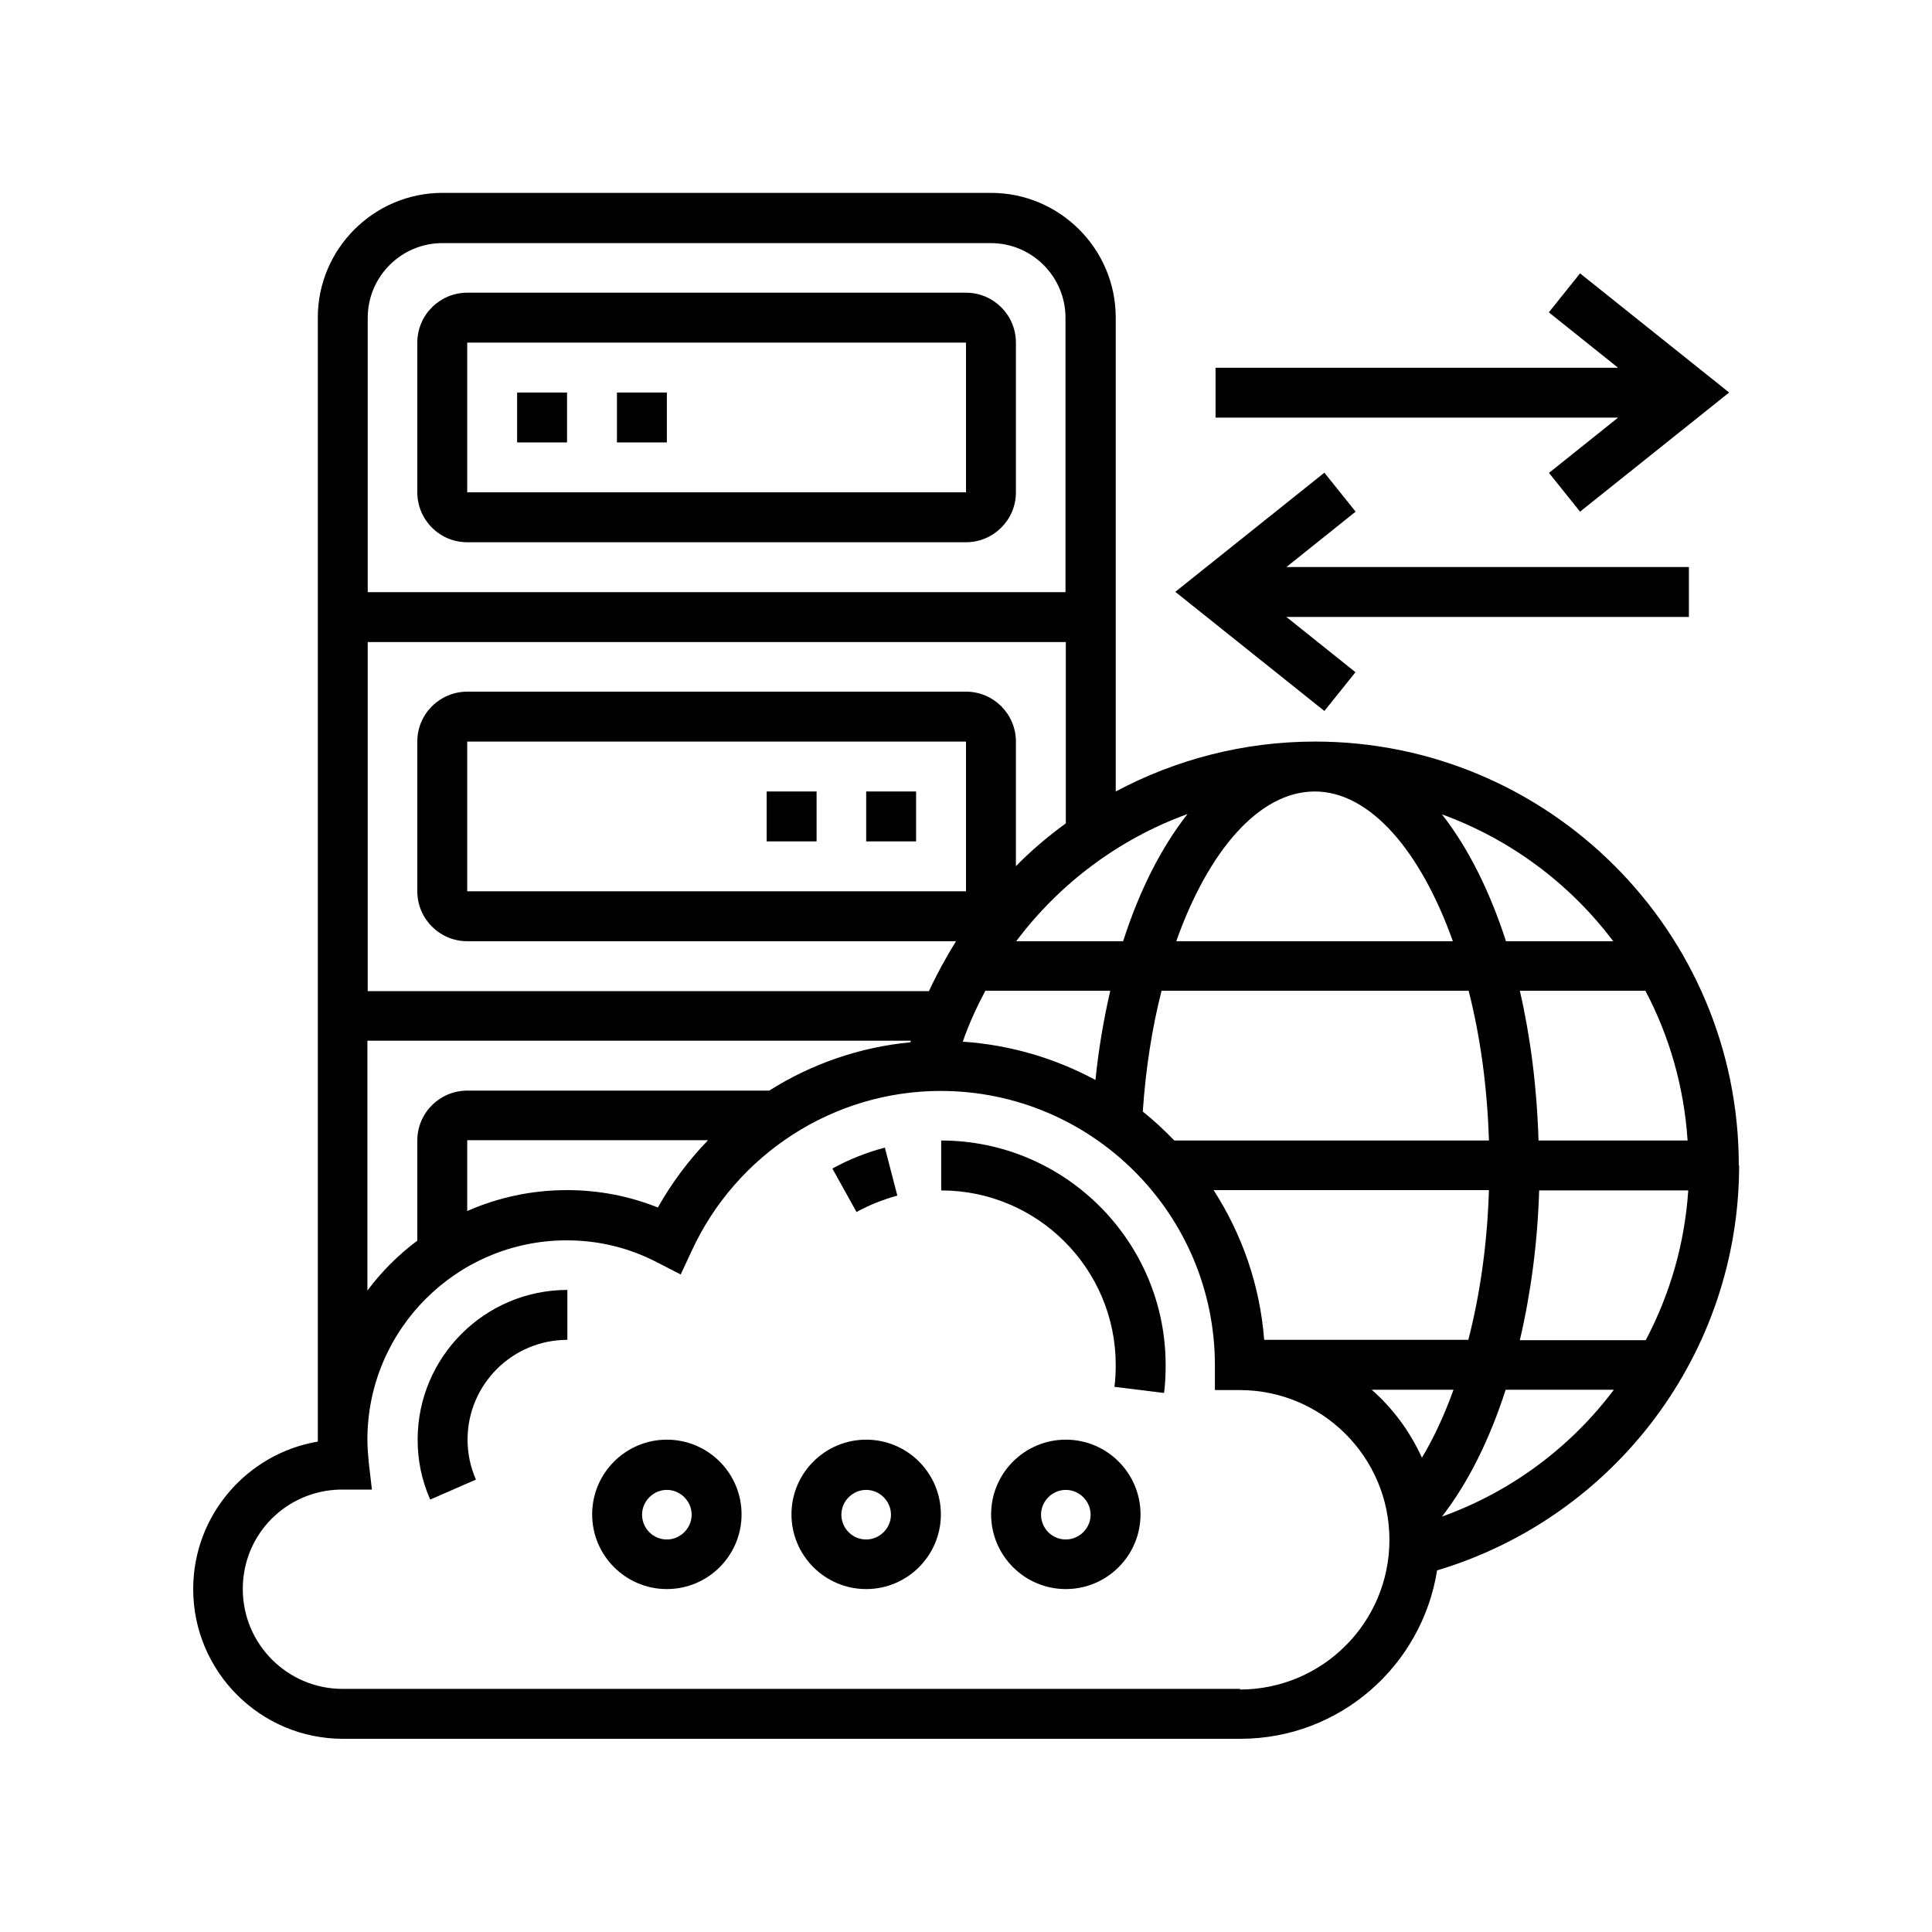 <?xml version="1.0" encoding="UTF-8"?>
<svg id="Camada_1" xmlns="http://www.w3.org/2000/svg" version="1.1" viewBox="0 0 60 60">
  <!-- Generator: Adobe Illustrator 29.5.0, SVG Export Plug-In . SVG Version: 2.1.0 Build 137)  -->
  <path d="M48.1,14.68l.97,1.21,4.63-3.7-4.63-3.7-.97,1.21,2.15,1.72h-12.5v1.55h12.5l-2.15,1.72Z"/>
  <path d="M42.1,20.88l-2.15-1.72h12.5v-1.55h-12.5l2.15-1.72-.97-1.21-4.63,3.7,4.63,3.7.97-1.21Z"/>
  <path d="M54,36.19c0-7.26-5.9-13.16-13.16-13.16-2.22,0-4.33.56-6.19,1.55v-14.72c0-2.13-1.74-3.87-3.87-3.87H13.74c-2.13,0-3.87,1.74-3.87,3.87v34.91c-2.19.37-3.87,2.28-3.87,4.58,0,2.56,2.08,4.65,4.65,4.65h27.87c3.09,0,5.64-2.27,6.11-5.23,5.54-1.66,9.38-6.76,9.38-12.58ZM39.26,41.61c-.13-1.7-.69-3.28-1.57-4.65h8.55c-.05,1.64-.27,3.22-.64,4.65h-6.35ZM45.14,43.16c-.28.78-.61,1.49-.98,2.11-.37-.81-.9-1.53-1.56-2.11h2.54ZM30,27.68h-15.49v-4.65h15.49v4.65ZM45.13,29.23h-8.6c1-2.82,2.58-4.65,4.3-4.65s3.29,1.85,4.29,4.65h0ZM34.89,29.23h-3.33c1.35-1.8,3.2-3.18,5.32-3.95-.81,1.03-1.49,2.36-2,3.95ZM30.59,30.77h3.89c-.2.87-.36,1.79-.46,2.77-1.24-.67-2.64-1.09-4.12-1.19.19-.55.43-1.07.7-1.58ZM36.07,30.77h9.54c.36,1.41.58,2.99.63,4.65h-9.77c-.31-.32-.63-.62-.98-.9.09-1.33.29-2.6.58-3.74ZM52.41,35.42h-4.63c-.05-1.66-.25-3.22-.58-4.65h3.9c.74,1.4,1.2,2.98,1.31,4.65h0ZM47.8,36.97h4.63c-.11,1.66-.57,3.23-1.32,4.65h-3.91c.34-1.45.55-3.02.6-4.65ZM50.11,29.23h-3.34c-.51-1.57-1.18-2.91-1.99-3.94,2.14.78,3.98,2.16,5.32,3.94h0ZM31.55,26.89v-3.86c0-.85-.69-1.55-1.55-1.55h-15.49c-.85,0-1.55.69-1.55,1.55v4.65c0,.85.69,1.55,1.55,1.55h15.18c-.31.5-.59,1.01-.84,1.55H11.42v-10.84h21.68v5.63c-.55.4-1.07.84-1.55,1.33ZM13.74,7.55h17.03c1.28,0,2.32,1.04,2.32,2.32v8.52H11.42v-8.52c0-1.28,1.04-2.32,2.32-2.32ZM11.42,32.32h16.87s-.01.03-.02.05c-1.57.15-3.07.67-4.38,1.5h-9.38c-.85,0-1.55.69-1.55,1.55v3.11c-.59.44-1.11.96-1.55,1.55v-7.76ZM21.98,35.42c-.6.62-1.12,1.32-1.55,2.08-.9-.36-1.85-.54-2.82-.54-1.1,0-2.15.23-3.1.65v-2.2h7.47ZM38.52,52.45H10.64c-1.71,0-3.1-1.39-3.1-3.1s1.35-3.05,3.02-3.09h.12s.37,0,.37,0h.5s-.1-.86-.1-.86c-.02-.23-.04-.46-.04-.69,0-3.42,2.78-6.19,6.19-6.19.99,0,1.94.23,2.82.69l.72.37.34-.73c1.39-3.02,4.42-4.97,7.73-4.97,4.7,0,8.52,3.82,8.52,8.52v.77h.77c2.56,0,4.65,2.08,4.65,4.65s-2.08,4.65-4.65,4.65ZM44.78,47.1c.81-1.04,1.48-2.39,1.98-3.94h3.36c-1.33,1.77-3.17,3.16-5.34,3.94h0Z"/>
  <path d="M27.87,37.14l-.39-1.5c-.57.15-1.12.37-1.63.65l.75,1.35c.4-.22.83-.39,1.27-.51Z"/>
  <path d="M29.23,35.42v1.55c2.99,0,5.42,2.43,5.42,5.42,0,.23-.01.46-.04.68l1.54.19c.04-.29.05-.58.05-.87,0-3.84-3.13-6.97-6.97-6.97h0Z"/>
  <path d="M12.97,44.71c0,.65.13,1.27.39,1.86l1.42-.62c-.17-.39-.26-.81-.26-1.24,0-1.71,1.39-3.1,3.1-3.1v-1.55c-2.56,0-4.65,2.08-4.65,4.65h0Z"/>
  <path d="M20.71,44.71c-1.28,0-2.32,1.04-2.32,2.32s1.04,2.32,2.32,2.32,2.32-1.04,2.32-2.32-1.04-2.32-2.32-2.32ZM20.71,47.81c-.43,0-.77-.35-.77-.77s.35-.77.77-.77.77.35.77.77-.35.77-.77.77Z"/>
  <path d="M26.9,44.71c-1.28,0-2.32,1.04-2.32,2.32s1.04,2.32,2.32,2.32,2.32-1.04,2.32-2.32-1.04-2.32-2.32-2.32ZM26.9,47.81c-.43,0-.77-.35-.77-.77s.35-.77.77-.77.77.35.77.77-.35.77-.77.77Z"/>
  <path d="M33.1,44.71c-1.28,0-2.32,1.04-2.32,2.32s1.04,2.32,2.32,2.32,2.32-1.04,2.32-2.32-1.04-2.32-2.32-2.32ZM33.1,47.81c-.43,0-.77-.35-.77-.77s.35-.77.77-.77.77.35.77.77-.35.77-.77.77Z"/>
  <path d="M14.51,16.84h15.49c.85,0,1.55-.69,1.55-1.55v-4.65c0-.85-.69-1.55-1.55-1.55h-15.49c-.85,0-1.55.69-1.55,1.55v4.65c0,.85.69,1.55,1.55,1.55ZM14.51,10.64h15.49v4.65s-15.49,0-15.49,0v-4.65Z"/>
  <path d="M19.16,12.19h1.55v1.55h-1.55v-1.55Z"/>
  <path d="M16.06,12.19h1.55v1.55h-1.55v-1.55Z"/>
  <path d="M23.81,24.58h1.55v1.55h-1.55v-1.55Z"/>
  <path d="M26.9,24.58h1.55v1.55h-1.55v-1.55Z"/>
</svg>